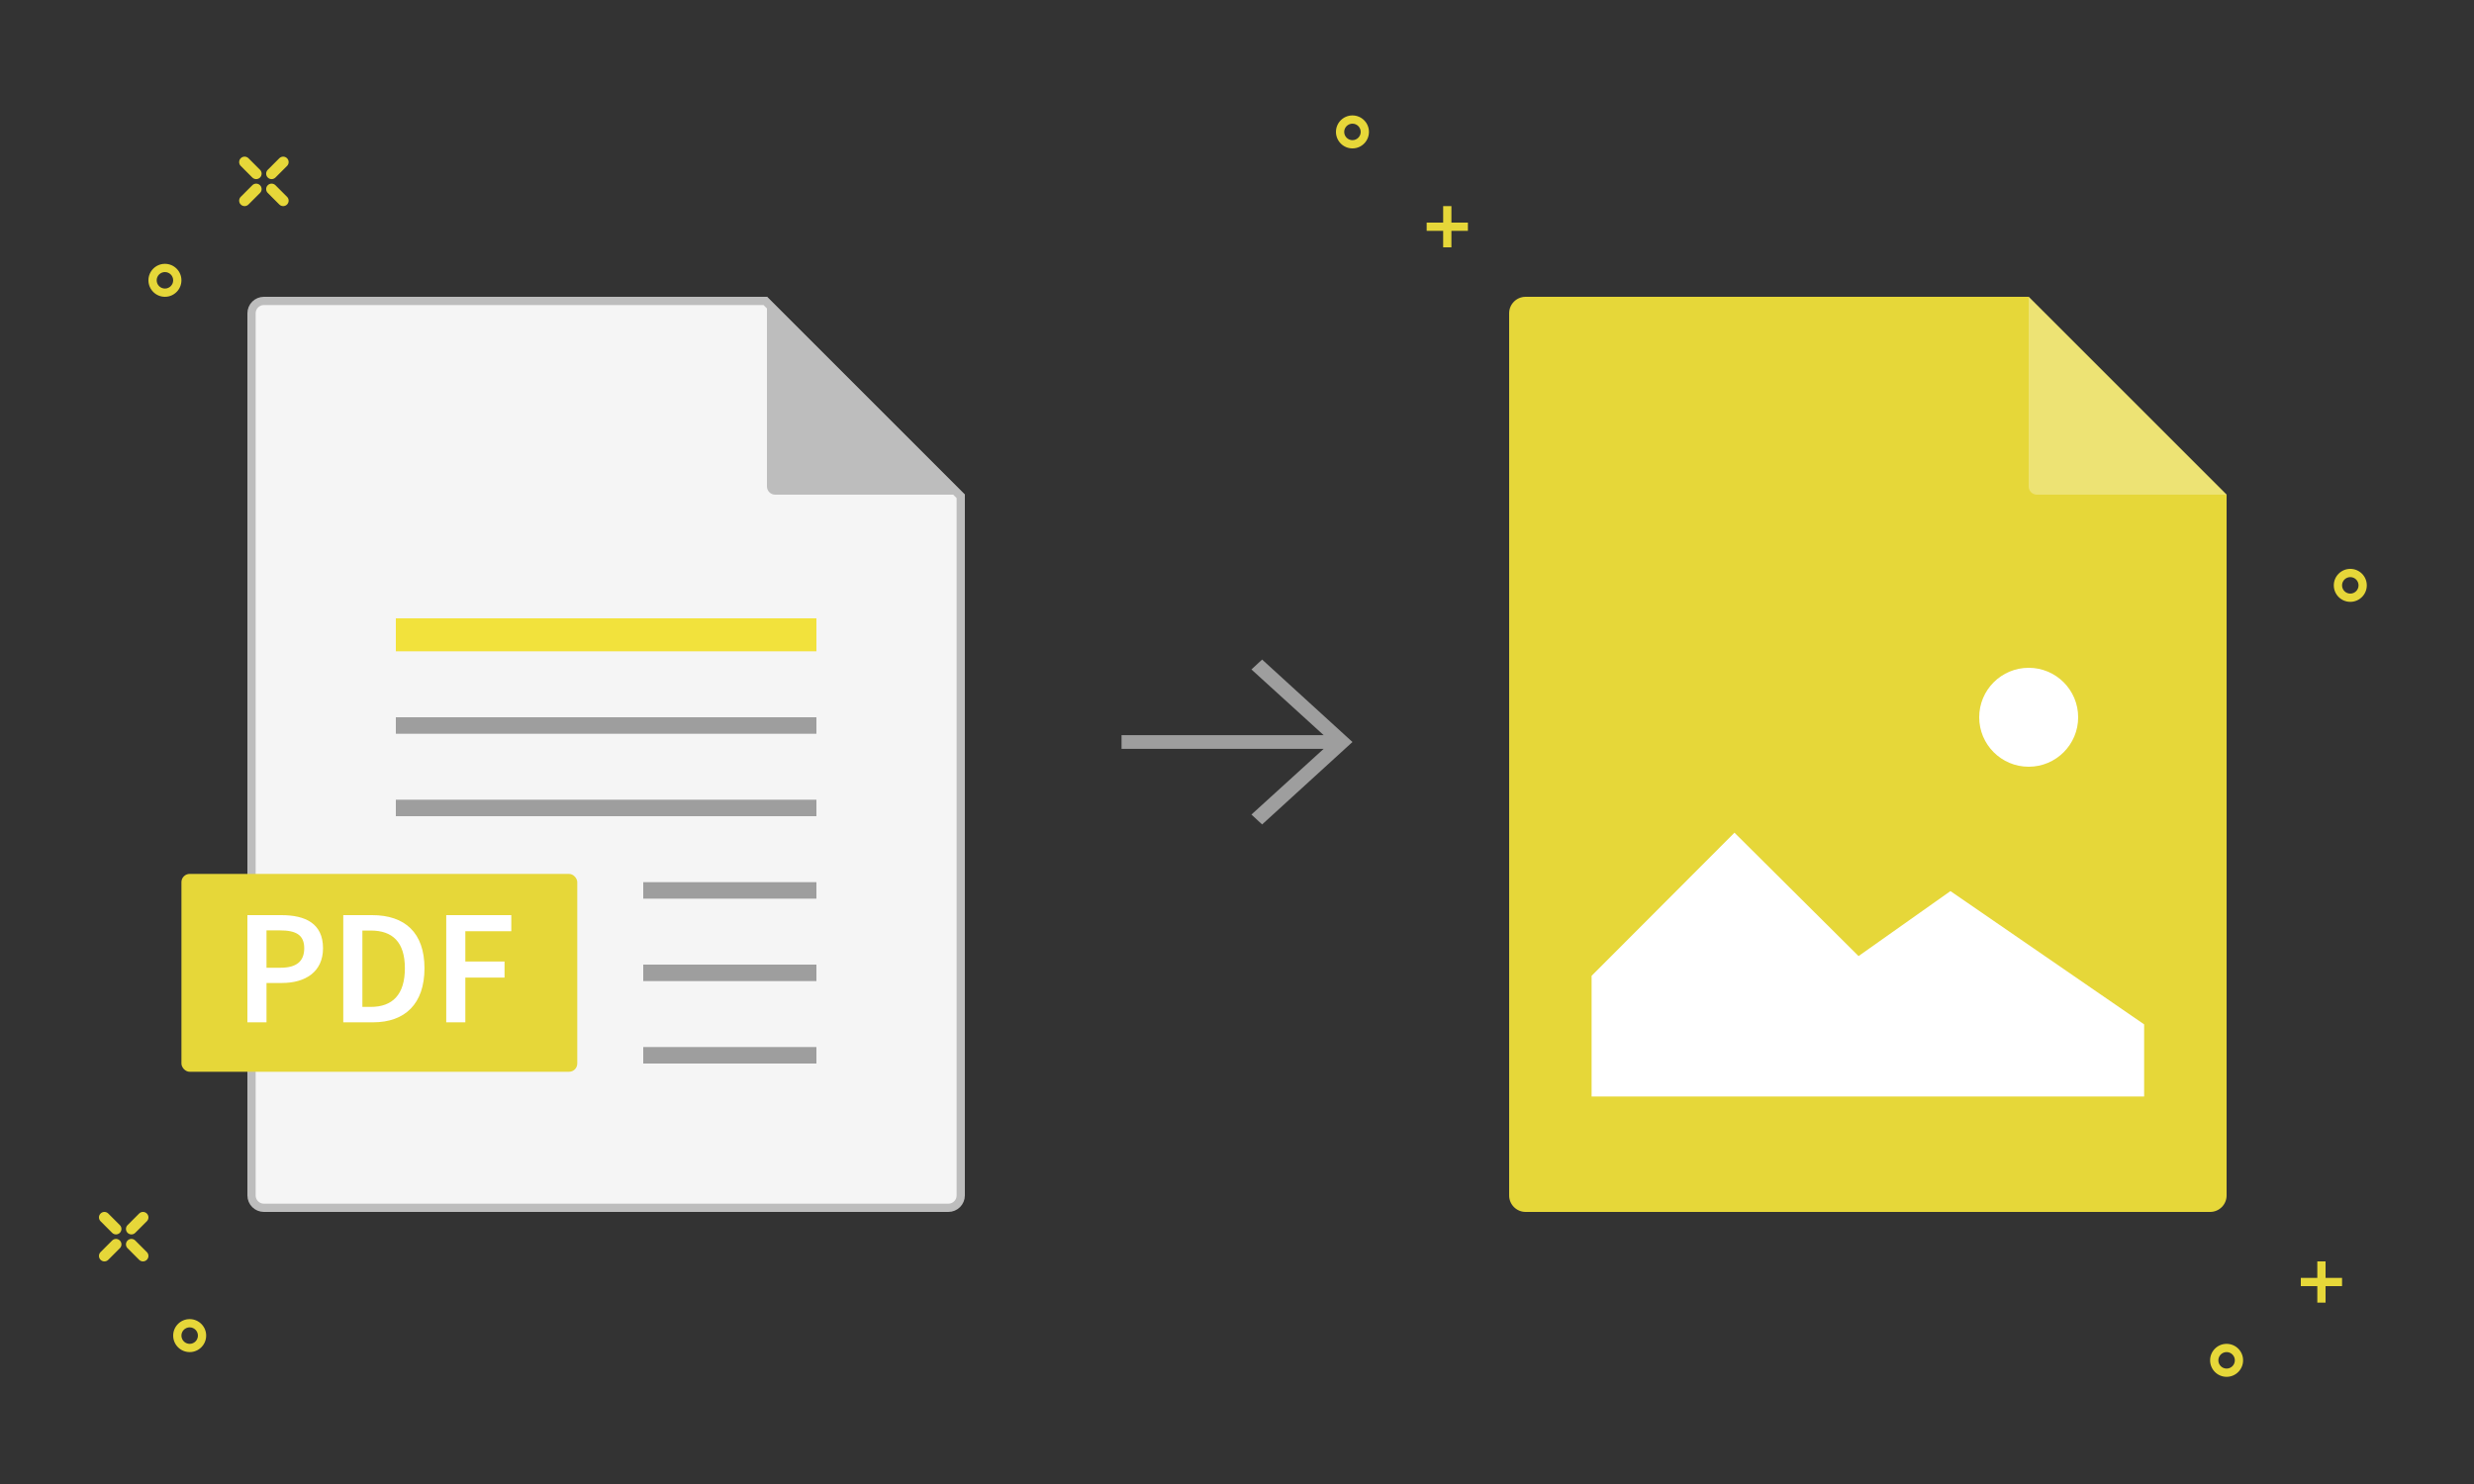 <?xml version="1.0" encoding="UTF-8"?> <svg xmlns="http://www.w3.org/2000/svg" width="300" height="180" viewBox="0 0 300 180"><rect x="0" y="0" width="300" height="180" fill="#333333" stroke="none"/><path fill="#E6D739" fill-rule="nonzero" d="M270 166C270.552 166 271 165.552 271 165 271 164.448 270.552 164 270 164 269.448 164 269 164.448 269 165 269 165.552 269.448 166 270 166zM270 167C268.895 167 268 166.105 268 165 268 163.895 268.895 163 270 163 271.105 163 272 163.895 272 165 272 166.105 271.105 167 270 167zM164 17C164.552 17 165 16.552 165 16 165 15.448 164.552 15 164 15 163.448 15 163 15.448 163 16 163 16.552 163.448 17 164 17zM164 18C162.895 18 162 17.105 162 16 162 14.895 162.895 14 164 14 165.105 14 166 14.895 166 16 166 17.105 165.105 18 164 18zM285 72C285.552 72 286 71.552 286 71 286 70.448 285.552 70 285 70 284.448 70 284 70.448 284 71 284 71.552 284.448 72 285 72zM285 73C283.895 73 283 72.105 283 71 283 69.895 283.895 69 285 69 286.105 69 287 69.895 287 71 287 72.105 286.105 73 285 73z"></path><polygon fill="#E6D739" points="281 155 281 153 282 153 282 155 284 155 284 156 282 156 282 158 281 158 281 156 279 156 279 155"></polygon><polygon fill="#E6D739" points="175 27 175 25 176 25 176 27 178 27 178 28 176 28 176 30 175 30 175 28 173 28 173 27"></polygon><path fill="#E6D739" fill-rule="nonzero" d="M20,35 C20.552,35 21,34.552 21,34 C21,33.448 20.552,33 20,33 C19.448,33 19,33.448 19,34 C19,34.552 19.448,35 20,35 Z M20,36 C18.895,36 18,35.105 18,34 C18,32.895 18.895,32 20,32 C21.105,32 22,32.895 22,34 C22,35.105 21.105,36 20,36 Z"></path><path fill="#E6D739" fill-rule="nonzero" d="M34.806,19.194 C35.065,19.452 35.065,19.871 34.806,20.129 L33.403,21.532 C33.145,21.791 32.726,21.791 32.468,21.532 C32.209,21.274 32.209,20.855 32.468,20.597 L33.871,19.194 C34.129,18.935 34.548,18.935 34.806,19.194 L34.806,19.194 Z M31.532,22.468 C31.791,22.726 31.791,23.145 31.532,23.403 L30.129,24.806 C29.871,25.065 29.452,25.065 29.194,24.806 C28.935,24.548 28.935,24.129 29.194,23.871 L30.597,22.468 C30.855,22.209 31.274,22.209 31.532,22.468 Z M34.806,24.806 C34.548,25.065 34.129,25.065 33.871,24.806 L32.468,23.403 C32.209,23.145 32.209,22.726 32.468,22.468 C32.726,22.209 33.145,22.209 33.403,22.468 L34.806,23.871 C35.065,24.129 35.065,24.548 34.806,24.806 Z M31.532,21.532 C31.274,21.791 30.855,21.791 30.597,21.532 L29.194,20.129 C28.935,19.871 28.935,19.452 29.194,19.194 C29.452,18.935 29.871,18.935 30.129,19.194 L31.532,20.597 C31.791,20.855 31.791,21.274 31.532,21.532 Z"></path><polygon fill="#9E9E9E" fill-rule="nonzero" points="160.507 89.167 151.75 81.2 153.046 80 164 90 153.046 100 151.75 98.8 160.507 90.833 136 90.833 136 89.167"></polygon><path fill="#F5F5F5" stroke="#BDBDBD" d="M116.5,60.207 L92.793,36.5 L32,36.5 C31.172,36.5 30.5,37.172 30.5,38 L30.5,145 C30.5,145.829 31.172,146.5 32,146.5 L115,146.5 C115.829,146.5 116.5,145.829 116.5,145 L116.5,60.207 Z"></path><path fill="#BDBDBD" d="M93,36 L117,60 L94,60 C93.448,60 93,59.552 93,59 L93,36 Z"></path><rect width="51" height="2" x="48" y="87" fill="#9E9E9E"></rect><rect width="51" height="4" x="48" y="75" fill="#F2E23C"></rect><rect width="51" height="2" x="48" y="97" fill="#9E9E9E"></rect><rect width="21" height="2" x="78" y="107" fill="#9E9E9E"></rect><rect width="21" height="2" x="78" y="117" fill="#9E9E9E"></rect><rect width="21" height="2" x="78" y="127" fill="#9E9E9E"></rect><rect width="48" height="24" x="22" y="106" fill="#E6D739" rx="1"></rect><path fill="#FFFFFF" fill-rule="nonzero" d="M30,124 L30,111 L34.115,111 C37.011,111 39.169,111.994 39.169,115.015 C39.169,117.898 37.011,119.229 34.195,119.229 L32.317,119.229 L32.317,124 L30,124 Z M32.317,117.381 L34.015,117.381 C35.953,117.381 36.891,116.606 36.891,115.015 C36.891,113.385 35.873,112.849 33.935,112.849 L32.317,112.849 L32.317,117.381 Z M41.625,124 L41.625,111 L45.121,111 C49.116,111 51.473,113.147 51.473,117.44 C51.473,121.754 49.116,124 45.241,124 L41.625,124 Z M43.943,122.131 L44.961,122.131 C47.598,122.131 49.096,120.641 49.096,117.44 C49.096,114.26 47.598,112.869 44.961,112.869 L43.943,112.869 L43.943,122.131 Z M54.11,124 L54.11,111 L62,111 L62,112.948 L56.427,112.948 L56.427,116.625 L61.181,116.625 L61.181,118.573 L56.427,118.573 L56.427,124 L54.11,124 Z"></path><path fill="#E6D739" fill-rule="nonzero" d="M17.806,147.194 C18.065,147.452 18.065,147.871 17.806,148.129 L16.403,149.532 C16.145,149.791 15.726,149.791 15.468,149.532 C15.209,149.274 15.209,148.855 15.468,148.597 L16.871,147.194 C17.129,146.935 17.548,146.935 17.806,147.194 L17.806,147.194 Z M14.532,150.468 C14.791,150.726 14.791,151.145 14.532,151.403 L13.129,152.806 C12.871,153.065 12.452,153.065 12.194,152.806 C11.935,152.548 11.935,152.129 12.194,151.871 L13.597,150.468 C13.855,150.209 14.274,150.209 14.532,150.468 Z M17.806,152.806 C17.548,153.065 17.129,153.065 16.871,152.806 L15.468,151.403 C15.209,151.145 15.209,150.726 15.468,150.468 C15.726,150.209 16.145,150.209 16.403,150.468 L17.806,151.871 C18.065,152.129 18.065,152.548 17.806,152.806 Z M14.532,149.532 C14.274,149.791 13.855,149.791 13.597,149.532 L12.194,148.129 C11.935,147.871 11.935,147.452 12.194,147.194 C12.452,146.935 12.871,146.935 13.129,147.194 L14.532,148.597 C14.791,148.855 14.791,149.274 14.532,149.532 Z"></path><path fill="#E6D739" fill-rule="nonzero" d="M23,163 C23.552,163 24,162.552 24,162 C24,161.448 23.552,161 23,161 C22.448,161 22,161.448 22,162 C22,162.552 22.448,163 23,163 Z M23,164 C21.895,164 21,163.105 21,162 C21,160.895 21.895,160 23,160 C24.105,160 25,160.895 25,162 C25,163.105 24.105,164 23,164 Z"></path><path fill="#E6D739" d="M185,36 L246,36 L270,60 L270,145 C270,146.105 269.105,147 268,147 L185,147 C183.895,147 183,146.105 183,145 L183,38 C183,36.895 183.895,36 185,36 Z"></path><path fill="#FFFFFF" d="M246,36 L270,60 L247,60 C246.448,60 246,59.552 246,59 L246,36 Z" opacity=".3"></path><circle cx="246" cy="87" r="6" fill="#FFFFFF" fill-rule="nonzero"></circle><polygon fill="#FFFFFF" fill-rule="nonzero" points="193 133 193 118.361 210.324 101 225.37 115.966 236.512 108.084 260 124.249 260 133"></polygon></svg> 